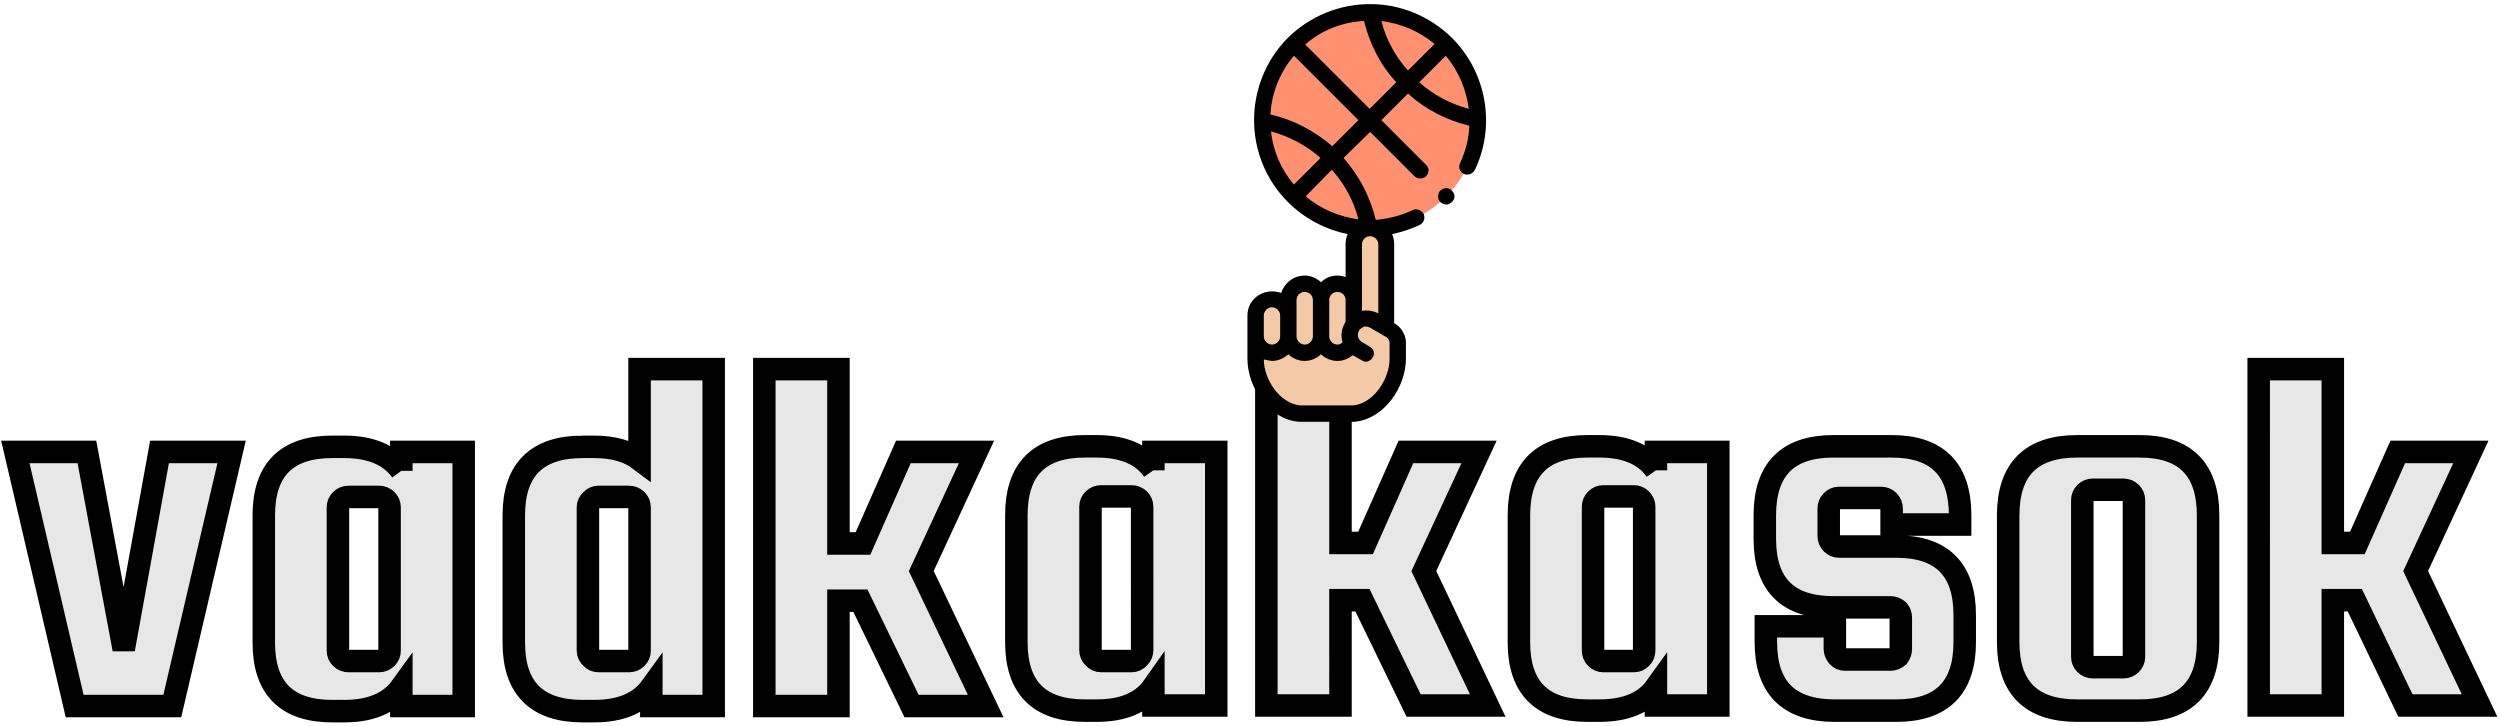 <svg xmlns="http://www.w3.org/2000/svg" version="1.2" viewBox="0 0 489 142"><style>.s3{fill:#000}</style><path id="Layer" fill="#e7e7e7" fill-rule="evenodd" stroke="#000" stroke-width="4.4" d="M24.2 127l7-38.6h14.1l-11.6 49.7H14.6L3 88.4h14zm54.3-34.9v-3.7h12.2v49.7H78.5v-3.7q-3.4 4.7-11.2 4.7H65q-13.4 0-13.4-13.4v-24.9q0-13.4 13.4-13.4h2.3q7.8 0 11.2 4.7zm-2.3 35.2V99.2q0-.8-.6-1.4-.6-.6-1.5-.6h-5.9q-.9 0-1.5.6t-.6 1.4v28.1q0 .8.6 1.4.6.6 1.5.6h5.9q.9 0 1.5-.6t.6-1.4zM114 87.4h2.2q5.6 0 8.9 2.5V72.2h14.5v65.9h-12.2v-3.7q-3.4 4.7-11.2 4.7H114q-13.5 0-13.5-13.4v-24.9q0-13.4 13.5-13.4zm11.1 39.9V99.2q0-.8-.6-1.4-.6-.6-1.5-.6h-5.9q-.9 0-1.4.6-.7.6-.7 1.4v28.1q0 .8.7 1.4.5.6 1.4.6h5.9q.9 0 1.5-.6t.6-1.4zm51.6-38.9H191l-10.8 23.3 12.6 26.4h-14.5l-10-20.6H164v20.6h-14.5V72.2H164v34.1h4.8zm48.9 3.6v-3.6h12.3V138h-12.3v-3.7q-3.3 4.7-11.1 4.7h-2.3q-13.4 0-13.4-13.4v-24.8q0-13.5 13.4-13.5h2.3q7.8 0 11.1 4.7zm-2.2 35.2V99.1q0-.8-.6-1.4-.6-.6-1.5-.6h-5.9q-.9 0-1.5.6t-.6 1.4v28.1q0 .8.6 1.4.6.7 1.5.7h5.9q.9 0 1.5-.7.6-.6.6-1.4zM275 88.4h14.3l-10.8 23.3L291 138h-14.5l-10-20.6h-4.3V138h-14.5V72.2h14.5v34h4.9zm48.9 3.6v-3.6h12.2V138h-12.2v-3.6q-3.3 4.6-11.1 4.6h-2.3q-13.4 0-13.4-13.4v-24.8q0-13.5 13.4-13.5h2.3q7.8 0 11.1 4.7zm-2.3 35.2V99.1q0-.8-.6-1.4-.6-.6-1.4-.6h-6q-.8 0-1.4.6-.6.6-.6 1.4v28.1q0 .9.6 1.5t1.4.6h6q.8 0 1.4-.6.6-.6.6-1.5zm38.1-20.3h11.2q13.4 0 13.4 13.4v5.3q0 13.4-13.4 13.4h-12q-13.5 0-13.5-13.4v-3.1h13.5v4.4q0 .8.6 1.5.5.6 1.4.6h8.9q.8 0 1.5-.6.5-.7.5-1.5v-6.1q0-.8-.5-1.4-.7-.6-1.5-.6h-11.2q-13.4 0-13.4-13.4v-4.6q0-13.5 13.4-13.5H370q13.4 0 13.4 13.5v1.8H370v-3.1q0-.9-.6-1.5t-1.5-.6h-8.2q-.8 0-1.4.6-.6.6-.6 1.5v5.3q0 .9.6 1.5t1.4.6zm72.2-6.1v24.8q0 13.4-13.4 13.4h-12.2q-13.5 0-13.5-13.4v-24.8q0-13.5 13.5-13.5h12.2q13.4 0 13.4 13.5zm-14.5 27.7V97.8q0-.8-.6-1.4-.6-.6-1.5-.6h-5.9q-.9 0-1.5.6t-.6 1.4v30.7q0 .8.6 1.4.6.6 1.5.6h5.9q.9 0 1.5-.6t.6-1.4zM469 88.4h14.3l-10.8 23.3L485 138h-14.5l-9.9-20.6h-4.3V138h-14.5V72.2h14.5v34h4.8z"/><g id="Layer"><path id="Layer" fill="#f3c9a6" d="M271.9 64.5l-.7-.4V47.8c0-1.8-1.5-3.2-3.2-3.2-1.8 0-3.2 1.4-3.2 3.2v10.9c0-1.7-1.5-3.2-3.2-3.2-1.8 0-3.2 1.5-3.2 3.2 0-1.7-1.5-3.2-3.2-3.2-1.8 0-3.2 1.5-3.2 3.2v3c0-1.7-1.4-3.1-3.2-3.1-1.8 0-3.2 1.4-3.2 3.1v8.5c0 4.9 3.7 10.3 8.6 10.7h10.6c4.8-.4 8.6-5.8 8.6-10.7V67c0-1-.6-2-1.5-2.5z"/><path id="Layer" fill="#ff9171" d="M246.9 23.5c0 5.6 2.2 11 6.1 14.9 4 4 9.4 6.2 15 6.2s10.9-2.2 14.9-6.2c3.9-3.9 6.2-9.3 6.2-14.9s-2.3-11-6.2-14.9c-4-4-9.3-6.2-14.9-6.2s-11 2.2-15 6.2c-3.9 3.9-6.1 9.3-6.1 14.9z"/><path id="Layer" fill-rule="evenodd" d="M288.5 33.2c-.4.8-1.4 1.2-2.2.8-.8-.4-1.1-1.3-.7-2.1 1.1-2.4 1.7-4.8 1.8-7.3-4.5-1.1-8.6-3.2-12-6.3l-5.2 5.2 8.7 8.7c.7.6.7 1.6 0 2.3-.3.3-.7.4-1.1.4-.4 0-.8-.1-1.1-.4l-8.7-8.7-5.2 5.1c3.1 3.5 5.2 7.6 6.3 12.1 2.4-.2 4.9-.8 7.2-1.9.8-.4 1.8 0 2.2.8.3.8 0 1.7-.8 2.1q-2.6 1.2-5.4 1.8.4.9.4 2v15.4c1.4.8 2.3 2.3 2.3 3.8v3.2c0 5.4-4.2 11.8-10.1 12.3H254.1c-2.8-.2-5.4-1.8-7.3-4.3-1.8-2.3-2.8-5.3-2.8-8v-8.5c0-2.6 2.1-4.7 4.8-4.7q1 0 1.8.3c.6-1.9 2.4-3.4 4.6-3.4 1.2 0 2.3.5 3.2 1.3.8-.8 1.9-1.3 3.2-1.3q.8 0 1.6.3v-6.4q0-1.1.4-2c-4.3-.9-8.4-3-11.7-6.3-8.8-8.8-8.8-23.2 0-32.1 4.3-4.2 10-6.6 16.1-6.6 6 0 11.7 2.4 16 6.6 6.8 6.8 8.6 17.2 4.5 25.8zm-7.9-24.6c-3-2.5-6.6-4-10.4-4.5.9 3.6 2.7 6.9 5.2 9.7zm-22.3 22.3c-2.8-2.5-6.1-4.2-9.7-5.2.4 3.7 1.9 7.4 4.5 10.4zm11.3 16.9c0-.9-.8-1.6-1.6-1.6-.9 0-1.6.7-1.6 1.6v13c1.1-.2 2.2 0 3.2.5V47.8zm-9.6 18c0 .8.7 1.6 1.6 1.6.4 0 .8-.2 1-.5-.4-1.2-.2-2.6.5-3.8q0-.1.1-.2v-4.2c0-.9-.7-1.6-1.6-1.6-.9 0-1.6.7-1.6 1.6v7.1zm-6.4 0c0 .8.7 1.6 1.6 1.6.9 0 1.6-.8 1.6-1.6v-7.1c0-.9-.7-1.6-1.6-1.6-.9 0-1.6.7-1.6 1.6v7.1zm-6.4 0c0 .8.7 1.6 1.6 1.6.9 0 1.6-.8 1.6-1.6v-4.1c0-.8-.7-1.6-1.6-1.6-.9 0-1.6.8-1.6 1.6v4.1zm24.6 1.2c0-.4-.3-.9-.7-1.1l-3.1-1.8c-.4-.2-.8-.3-1.2-.2-.4.2-.8.4-1 .8-.4.8-.2 1.7.6 2.2l1.5.9c.8.4 1.1 1.4.6 2.1-.4.8-1.4 1.1-2.1.6 0 0-1.7-1-1.8-1-.9.7-1.9 1.1-3 1.1-1.2 0-2.4-.5-3.2-1.3-.9.8-2 1.3-3.2 1.3-1.2 0-2.4-.5-3.2-1.3-.9.8-2 1.3-3.2 1.3q-.8-.1-1.6-.3c0 3.9 3.1 8.6 7.1 9h10.4c4-.4 7.1-5.2 7.1-9.1V67zm-11.3-33.8l-5.1 5.2c2.9 2.5 6.6 4 10.3 4.5-.9-3.6-2.7-6.9-5.2-9.7zm5.2-9.7l-12.6-12.6c-2.8 3.3-4.4 7.4-4.6 11.5 4.5 1 8.6 3.2 12.1 6.2zm2.2-2.2l5.2-5.2c-3.1-3.4-5.2-7.5-6.3-12-4.2.2-8.3 1.8-11.5 4.6zm9.7-5.2c2.8 2.5 6.1 4.2 9.7 5.2-.5-3.8-2-7.4-4.5-10.4z" class="s3"/><path id="Layer" d="M281.3 38.4c0 .4.1.8.4 1.1.3.3.8.5 1.2.5.4 0 .8-.2 1.1-.5.3-.3.5-.7.5-1.1 0-.4-.2-.8-.5-1.1-.3-.3-.7-.5-1.1-.5-.4 0-.9.2-1.2.5-.3.3-.4.7-.4 1.1z" class="s3"/></g></svg>